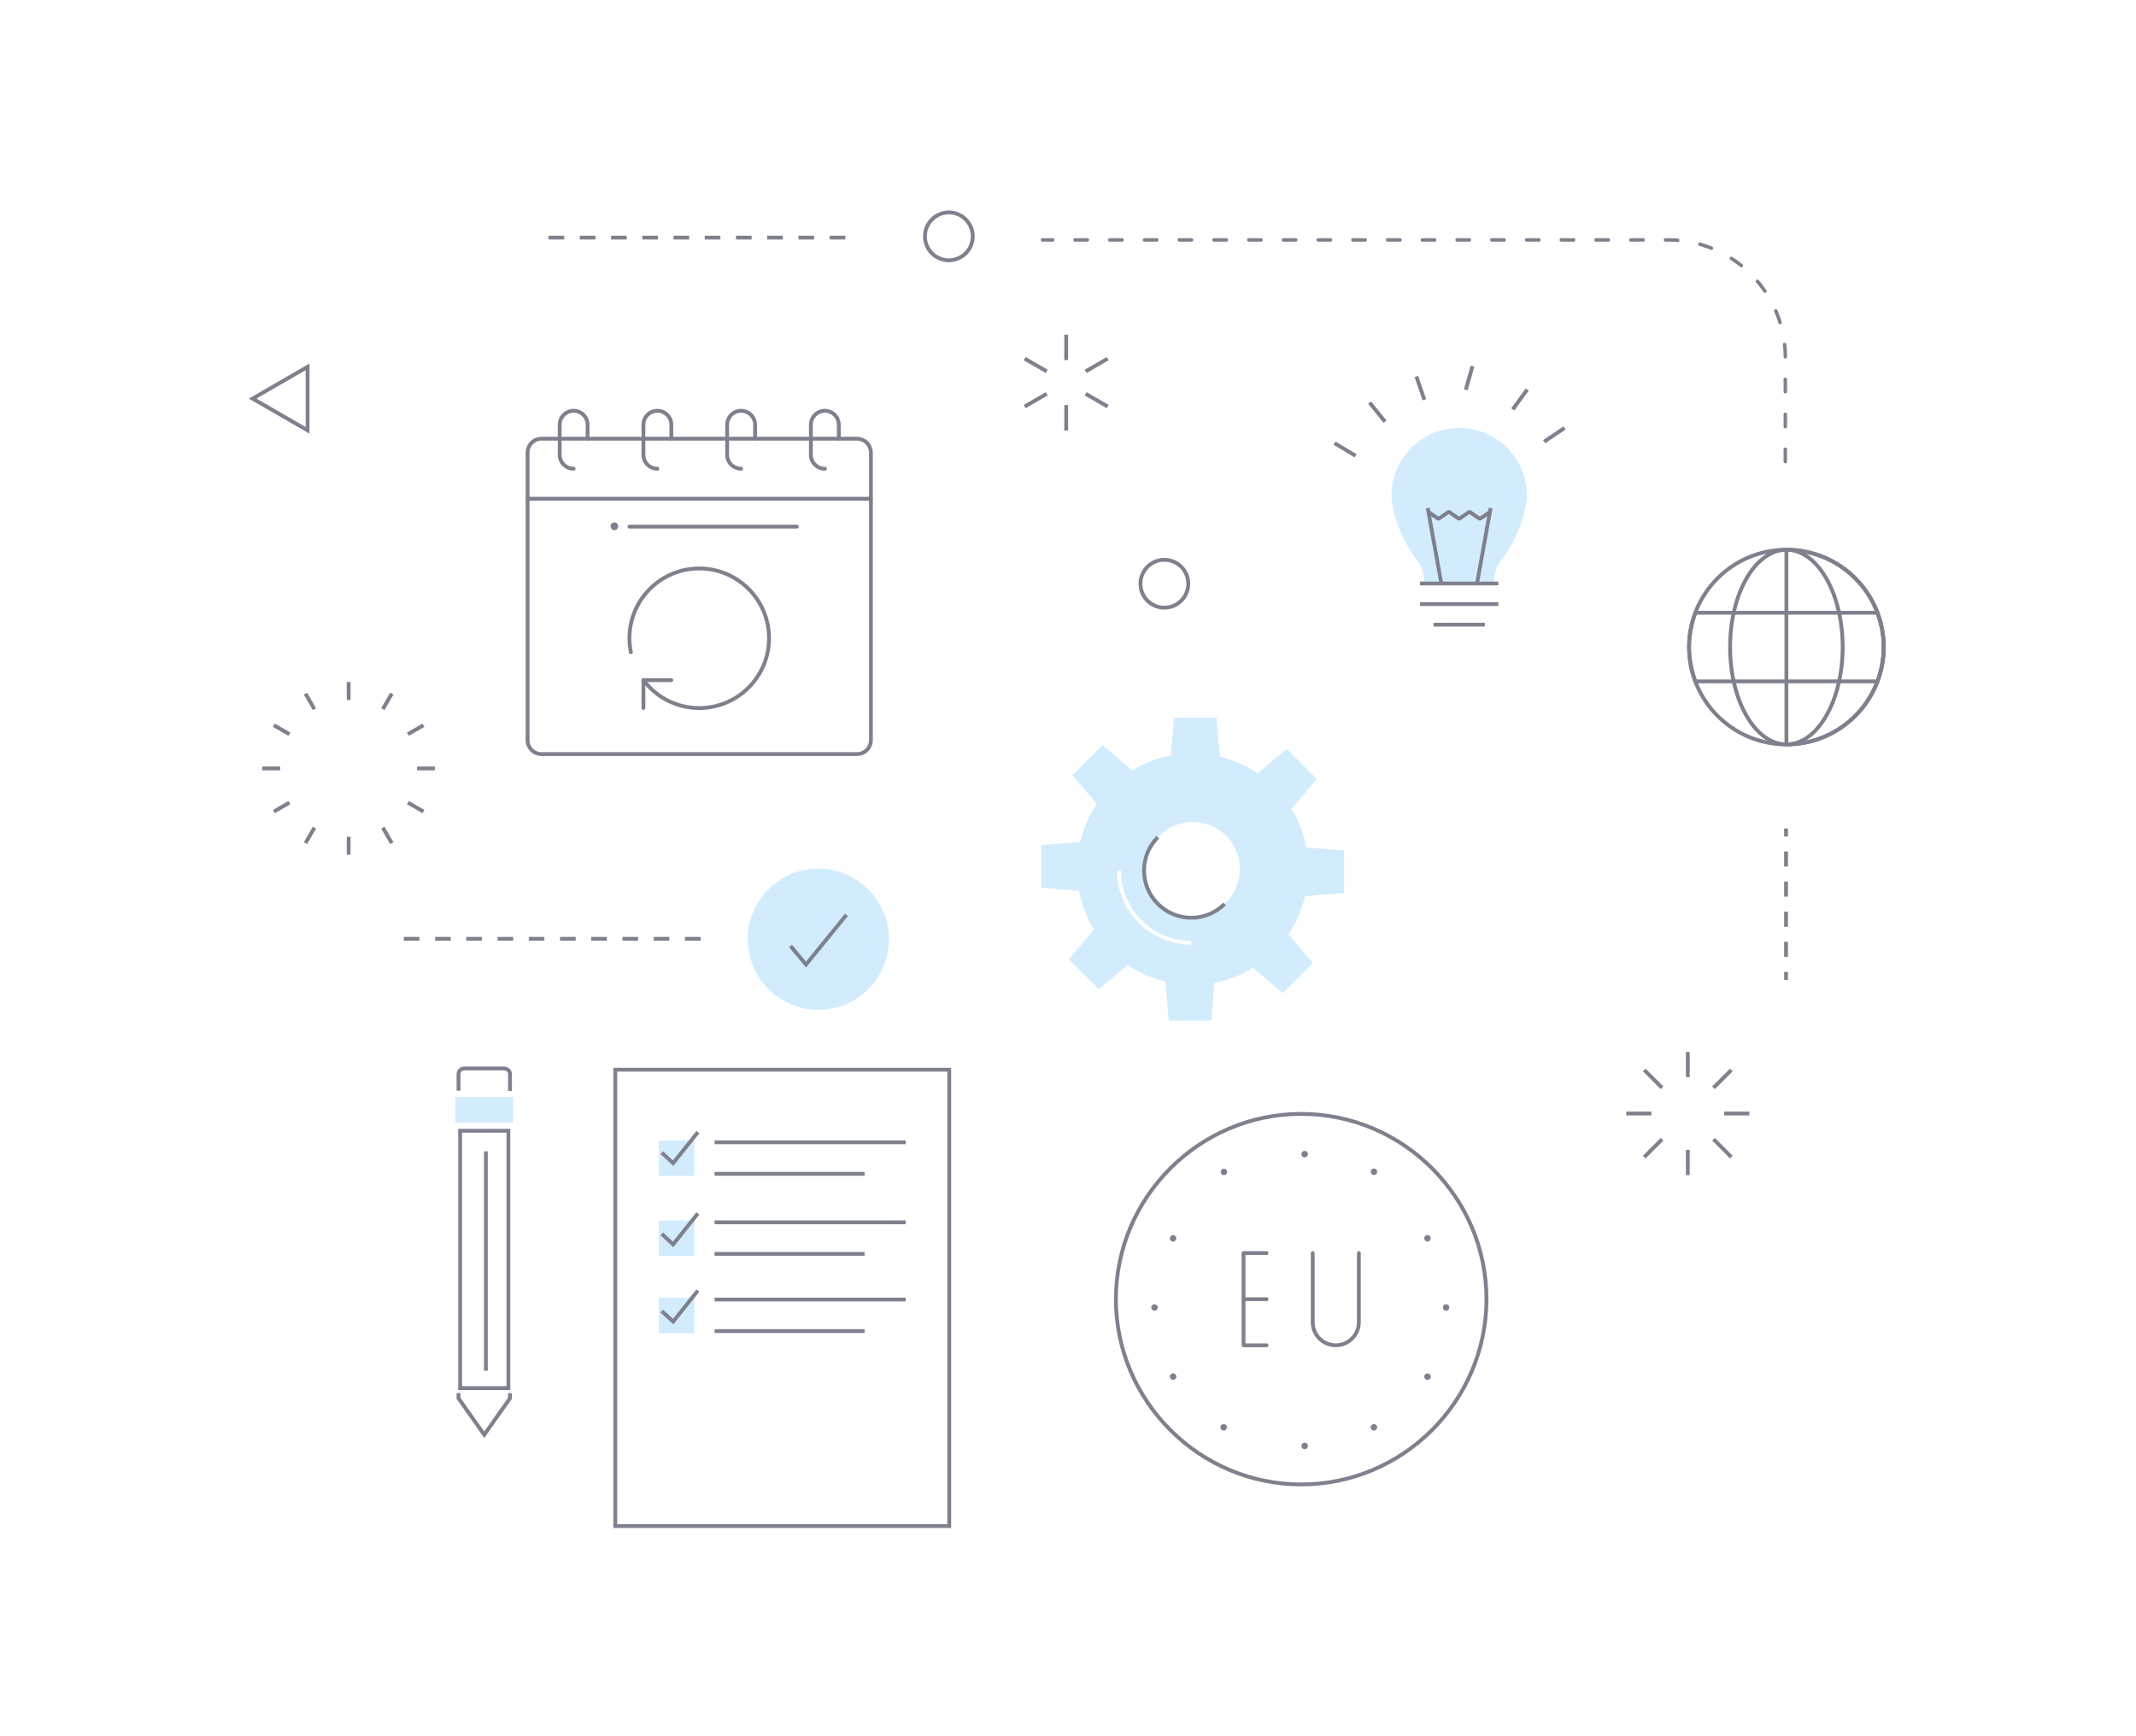 <svg xmlns="http://www.w3.org/2000/svg" width="1116" height="907" fill="none" viewBox="0 0 1116 907"><path fill="#fff" d="M0 0h1116v907H0z"/><path fill="#D2ECFE" fill-rule="evenodd" d="M744.27 304.461h36.164c.247-3.415 1.013-7.867 3.163-10.731 13.344-17.18 14.201-33.546 14.201-34.701 0-19.572-15.848-35.422-35.418-35.422-19.569 0-35.416 15.85-35.416 35.422 0 1.153.83 17.513 14.187 34.701 2.144 2.864 2.891 7.316 3.119 10.731Z" clip-rule="evenodd"/><path stroke="#7E818D" stroke-linejoin="bevel" stroke-width="2" d="m752.961 304.365-7.012-38.928M771.802 304.369l7.008-38.932m-32.639 1.962 5.394 3.736 5.403-3.736 5.397 3.736 5.4-3.736 5.413 3.736 5.41-3.736m-36.659 37.479h40.903m-40.903 10.763h40.903m-33.829 10.765h26.755"/><path stroke="#7E818D" stroke-width="2" d="m769.353 191.336-3.541 12.329m51.614 19.96-10.653 7.173m-8.85-27.257-7.551 10.38m-93.116 17.627 10.994 6.612m31.766-41.444 4.174 12.148m-28.621 1.494 8.073 9.98M159.602 440.574l4.686-8.12m-21.196-8.398 8.118-4.684m-14.168-17.873h9.373m-3.323-22.561 8.118 4.689m8.394-21.204 4.684 8.12m17.877-14.162v9.372m22.558-3.33-4.687 8.116m21.202 8.399-8.12 4.686m14.162 17.875h-9.37m3.328 22.557-8.12-4.688m-8.395 21.206-4.687-8.12m-17.871 14.163v-9.374"/><path stroke="#7E818D" stroke-linecap="round" stroke-linejoin="round" stroke-width="2" d="M984.199 338.109c0 28.084-22.772 50.855-50.854 50.855-28.09 0-50.856-22.771-50.856-50.855 0-28.083 22.766-50.851 50.857-50.851 28.081 0 50.853 22.768 50.853 50.851Z" clip-rule="evenodd"/><path stroke="#7E818D" stroke-linecap="round" stroke-linejoin="round" stroke-width="2" d="M962.75 338.109c0 28.084-13.17 50.856-29.405 50.856-16.248 0-29.424-22.772-29.424-50.856 0-28.083 13.176-50.851 29.424-50.851 16.235 0 29.405 22.768 29.405 50.851Z" clip-rule="evenodd"/><path stroke="#7E818D" stroke-linecap="round" stroke-linejoin="round" stroke-width="2" d="M933.345 388.966c28.084 0 50.852-22.771 50.852-50.857 0-28.081-22.768-50.853-50.852-50.853v101.71Z" clip-rule="evenodd"/><path stroke="#7E818D" stroke-linecap="round" stroke-linejoin="round" stroke-width="2" d="M882.49 338.109c0 6.322 1.204 12.348 3.303 17.924h95.092c2.106-5.576 3.314-11.602 3.314-17.924 0-6.316-1.208-12.345-3.314-17.927H885.8c-2.106 5.582-3.31 11.611-3.31 17.927Z" clip-rule="evenodd"/><path stroke="#7E818D" stroke-width="2" d="M881.826 549.661v13.159m-22.75-3.739 9.312 9.306m-18.733 13.44h13.158m-3.74 22.747 9.309-9.306m13.439 18.731v-13.163m22.755 3.743-9.306-9.311m18.728-13.441h-13.165m3.743-22.748-9.306 9.308"/><path stroke="#7E818D" stroke-width="2" d="m132 208.267 14.346-8.303 14.348-8.29v33.181l-14.348-8.292L132 208.267Z" clip-rule="evenodd"/><path fill="#fff" fill-rule="evenodd" stroke="#7E818D" stroke-width="2" d="M495.95 797.409V558.948H321.466v238.461H495.95Z" clip-rule="evenodd"/><path stroke="#7E818D" stroke-width="2" d="M373.342 596.864h99.88m-99.88 16.475h78.36"/><path fill="#D2ECFE" fill-rule="evenodd" stroke="#D2ECFE" stroke-width="2" d="M345.216 613.424h16.513V596.91h-16.513v16.514Z" clip-rule="evenodd"/><path stroke="#7E818D" stroke-width="2" d="M373.342 638.685h99.88m-99.88 16.476h78.36"/><path fill="#D2ECFE" fill-rule="evenodd" stroke="#D2ECFE" stroke-width="2" d="M345.216 655.248h16.513v-16.513h-16.513v16.513Z" clip-rule="evenodd"/><path stroke="#7E818D" stroke-width="2" d="m364.626 591.55-12.936 16.219-5.94-5.489m18.876 31.734-12.936 16.219-5.94-5.496m27.592 34.29h99.88m-99.88 16.474h78.361"/><path fill="#D2ECFE" fill-rule="evenodd" stroke="#D2ECFE" stroke-width="2" d="M345.216 695.588h16.513v-16.511h-16.513v16.511Z" clip-rule="evenodd"/><path stroke="#7E818D" stroke-width="2" d="m364.626 674.354-12.936 16.219-5.94-5.493"/><path stroke="#7E818D" stroke-dasharray="8.16 8.16" stroke-width="2" d="M210.992 490.541H370.06"/><path fill="#fff" fill-rule="evenodd" d="M266.455 727.926v2.701l-13.445 19.036-13.446-19.036v-2.721" clip-rule="evenodd"/><path stroke="#7E818D" stroke-width="2" d="M266.455 727.926v2.701l-13.445 19.036-13.446-19.036v-2.721"/><path fill="#D2ECFE" fill-rule="evenodd" d="M237.884 586.636v-13.442l30.252-.004v13.446h-30.252Z" clip-rule="evenodd"/><path fill="#fff" fill-rule="evenodd" d="M240.405 590.837h25.21v134.456h-25.21V590.837Zm-.841-20.934v-8.733c0-1.6 1.417-2.896 3.163-2.896h20.565c1.748 0 3.163 1.296 3.163 2.896v8.869" clip-rule="evenodd"/><path stroke="#7E818D" stroke-width="2" d="M239.564 569.903v-8.733c0-1.6 1.417-2.896 3.163-2.896h20.565c1.748 0 3.163 1.296 3.163 2.896v8.869m-26.05 20.798h25.21v134.456h-25.21V590.837Z"/><path stroke="#7E818D" stroke-linecap="square" stroke-width="2" d="M253.85 602.602v112.606"/><path fill="#7E818D" fill-rule="evenodd" d="M858.445 126.278a.916.916 0 0 0 0-1.832h-6.404a.916.916 0 0 0 0 1.832h6.404Zm-18.145 0a.92.92 0 0 0 .648-.268.92.92 0 0 0 0-1.296.92.92 0 0 0-.648-.268h-6.403a.916.916 0 1 0 0 1.832h6.403Zm-18.146 0a.918.918 0 0 0 .647-1.564.918.918 0 0 0-.647-.268h-6.404a.92.92 0 0 0-.648.268.92.92 0 0 0 0 1.296.92.92 0 0 0 .648.268h6.404Zm-18.147 0a.916.916 0 1 0 0-1.832h-6.403a.916.916 0 1 0 0 1.832h6.403Zm-18.146 0a.916.916 0 0 0 0-1.832h-6.404a.916.916 0 0 0 0 1.832h6.404Zm-18.147 0a.916.916 0 1 0 0-1.832h-6.403a.916.916 0 1 0 0 1.832h6.403Zm-18.146 0a.92.92 0 0 0 .648-.268.92.92 0 0 0 0-1.296.92.92 0 0 0-.648-.268h-6.403a.916.916 0 1 0 0 1.832h6.403Zm-18.145 0a.916.916 0 1 0 0-1.832h-6.405a.92.92 0 0 0-.648.268.92.92 0 0 0 0 1.296.92.92 0 0 0 .648.268h6.405Zm-18.146 0a.92.92 0 0 0 .648-.268.92.92 0 0 0 0-1.296.92.92 0 0 0-.648-.268h-6.404a.916.916 0 0 0 0 1.832h6.404Zm-18.147 0a.916.916 0 1 0 0-1.832h-6.403a.92.92 0 0 0-.648.268.92.92 0 0 0 0 1.296.92.92 0 0 0 .648.268h6.403Zm-18.146 0a.92.92 0 0 0 .648-.268.92.92 0 0 0 0-1.296.92.92 0 0 0-.648-.268h-6.403a.916.916 0 1 0 0 1.832h6.403Zm-18.146 0a.916.916 0 0 0 0-1.832h-6.404a.92.92 0 0 0-.648.268.92.92 0 0 0 0 1.296.92.92 0 0 0 .648.268h6.404Zm-18.147 0a.916.916 0 1 0 0-1.832h-6.403a.916.916 0 1 0 0 1.832h6.403Zm-18.146 0a.916.916 0 0 0 0-1.832h-6.404a.916.916 0 0 0 0 1.832h6.404Zm-18.147 0a.916.916 0 1 0 0-1.832h-6.403a.916.916 0 1 0 0 1.832h6.403Zm-18.146 0a.92.92 0 0 0 .648-.268.92.92 0 0 0 0-1.296.92.92 0 0 0-.648-.268h-6.403a.916.916 0 1 0 0 1.832h6.403Zm-18.145 0a.916.916 0 1 0 0-1.832h-6.405a.92.92 0 0 0-.648.268.92.92 0 0 0 0 1.296.92.92 0 0 0 .648.268h6.405Zm-18.146 0a.92.92 0 0 0 .648-.268.92.92 0 0 0 0-1.296.92.92 0 0 0-.648-.268h-5.281a.92.92 0 0 0-.648.268.92.92 0 0 0 0 1.296.92.92 0 0 0 .648.268h5.281Zm326.627.193a.916.916 0 0 0 .07-1.828 62.734 62.734 0 0 0-4.963-.197h-1.507a.916.916 0 1 0 0 1.832h1.507a60.995 60.995 0 0 1 4.893.193Zm17.605 4.11a.923.923 0 0 0 .886-.748.922.922 0 0 0-.55-1.021 61.796 61.796 0 0 0-6.156-2.084.911.911 0 0 0-.965.318.909.909 0 0 0-.158.321.93.93 0 0 0-.028.356.927.927 0 0 0 .343.609.915.915 0 0 0 .319.161 60.303 60.303 0 0 1 5.975 2.022.908.908 0 0 0 .334.066Zm15.627 9.131a.926.926 0 0 0 .853-.616.92.92 0 0 0-.282-1.015 62.687 62.687 0 0 0-5.277-3.81.898.898 0 0 0-.687-.125.914.914 0 0 0-.694 1.092.923.923 0 0 0 .398.576 60.574 60.574 0 0 1 5.123 3.698c.206.164.422.2.566.2Zm12.306 13.321a.915.915 0 0 0 .75-1.434 62.86 62.86 0 0 0-3.947-5.19.91.91 0 0 0-1.601.52.92.92 0 0 0 .215.667 61.014 61.014 0 0 1 3.83 5.039.918.918 0 0 0 .753.398Zm7.891 16.353a.903.903 0 0 0 .807-.489.919.919 0 0 0 .062-.699 62.35 62.35 0 0 0-2.261-6.126.898.898 0 0 0-.502-.484.905.905 0 0 0-1.181.514.912.912 0 0 0 .013.697 60.969 60.969 0 0 1 2.193 5.945.908.908 0 0 0 .869.642Zm2.773 17.963a.915.915 0 0 0 .899-.921 63.72 63.72 0 0 0-.373-6.521.894.894 0 0 0-.102-.346.895.895 0 0 0-.547-.449.927.927 0 0 0-.703.078.926.926 0 0 0-.435.559.91.91 0 0 0-.023.36c.229 2.087.35 4.218.363 6.329a.918.918 0 0 0 .909.911h.012Zm-.01 18.249a.917.917 0 0 0 .911-.916v-6.44a.915.915 0 0 0-.911-.916.917.917 0 0 0-.911.916v6.44c0 .504.408.916.911.916Zm0 18.249a.917.917 0 0 0 .911-.916v-6.44a.915.915 0 0 0-.911-.916.916.916 0 0 0-.911.916v6.44c0 .504.408.916.911.916Zm0 18.249a.915.915 0 0 0 .911-.916v-6.44a.915.915 0 0 0-.911-.916.914.914 0 0 0-.911.916v6.44c0 .504.408.916.911.916Z" clip-rule="evenodd"/><path stroke="#7E818D" stroke-width="2" d="M933.16 512.006v-4.158"/><path stroke="#7E818D" stroke-dasharray="7.87 7.87" stroke-width="2" d="M933.16 499.984v-58.975"/><path stroke="#7E818D" stroke-width="2" d="M933.16 437.074v-4.156"/><path stroke="#7E818D" stroke-width="2" d="M486.726 132.144a12.483 12.483 0 0 0 8.748 3.853 12.458 12.458 0 0 0 8.906-3.47 12.512 12.512 0 0 0-3.609-20.47 12.477 12.477 0 0 0-13.657 2.416c-4.976 4.773-5.154 12.686-.388 17.671Zm112.606 181.514a12.479 12.479 0 0 0 13.547 3.006 12.513 12.513 0 0 0 4.487-20.297 12.48 12.48 0 0 0-3.988-2.796 12.459 12.459 0 0 0-13.657 2.416c-4.977 4.773-5.155 12.686-.389 17.671Z" clip-rule="evenodd"/><path fill="#D2ECFE" fill-rule="evenodd" d="M464.457 490.754c0 20.383-16.517 36.901-36.891 36.901-20.383 0-36.904-16.518-36.904-36.901 0-20.373 16.521-36.895 36.904-36.895 20.374 0 36.891 16.522 36.891 36.895Z" clip-rule="evenodd"/><path stroke="#7E818D" stroke-width="2" d="m413 494.25 8.125 9.75 21.125-26M557.05 174.867v13.299m-21.685-.783 11.522 6.652m-11.522 18.392 11.522-6.651m10.163 19.169v-13.301m21.691.783-11.521-6.651m11.521-18.393-11.521 6.652"/><path stroke="#7E818D" stroke-dasharray="8.16 8.16" stroke-width="2" d="M286.624 124.15h159.067"/><mask id="a" width="187" height="187" x="272" y="211" maskUnits="userSpaceOnUse" style="mask-type:luminance"><path fill="#fff" d="M272 211h186.667v186.667H272V211Z"/></mask><g mask="url(#a)"><path fill="#7E818D" d="M321 273a2 2 0 1 1-.001 4.001A2 2 0 0 1 321 273Z"/><path stroke="#7E818D" stroke-linecap="round" stroke-linejoin="round" stroke-miterlimit="10" stroke-width="2" d="M455.021 386.729a7.29 7.29 0 0 1-7.292 7.292H282.937a7.29 7.29 0 0 1-7.291-7.292V236.521a7.29 7.29 0 0 1 7.291-7.292h164.792a7.29 7.29 0 0 1 7.292 7.292v150.208Z"/><path stroke="#7E818D" stroke-linecap="round" stroke-linejoin="round" stroke-miterlimit="10" stroke-width="2" d="M299.708 244.906a7.29 7.29 0 0 1-7.291-7.291v-15.678a7.29 7.29 0 0 1 7.291-7.291 7.294 7.294 0 0 1 7.292 7.291v7.292M343.458 244.906a7.29 7.29 0 0 1-7.291-7.291v-15.678a7.29 7.29 0 0 1 7.291-7.291 7.294 7.294 0 0 1 7.292 7.291v7.292M387.208 244.906a7.29 7.29 0 0 1-7.291-7.291v-15.678a7.29 7.29 0 0 1 7.291-7.291 7.294 7.294 0 0 1 7.292 7.291v7.292M430.958 244.906a7.29 7.29 0 0 1-7.291-7.291v-15.678a7.29 7.29 0 0 1 7.291-7.291 7.294 7.294 0 0 1 7.292 7.291v7.292M275.646 260.583h179.375M328.875 275.167h87.5M329.604 340.792a36.722 36.722 0 0 1-.729-7.292c0-20.136 16.322-36.458 36.458-36.458s36.459 16.322 36.459 36.458-16.323 36.458-36.459 36.458c-11.925 0-22.516-5.727-29.166-14.583"/><path stroke="#7E818D" stroke-linecap="round" stroke-linejoin="round" stroke-miterlimit="10" stroke-width="2" d="M336.167 369.958v-14.583h14.583"/></g><mask id="b" width="206" height="206" x="577" y="576" maskUnits="userSpaceOnUse" style="mask-type:luminance"><path fill="#fff" d="M577 576h205.667v205.667H577V576Z"/></mask><g mask="url(#b)"><path stroke="#7E818D" stroke-linecap="round" stroke-linejoin="round" stroke-miterlimit="10" stroke-width="2" d="M776.641 678.833c0 53.244-43.564 96.808-96.808 96.808-53.243 0-96.808-43.564-96.808-96.808 0-53.243 43.565-96.808 96.808-96.808 53.244 0 96.808 43.565 96.808 96.808Z"/><path stroke="#7E818D" stroke-linecap="round" stroke-linejoin="round" stroke-miterlimit="10" stroke-width="2" d="M661.757 654.732h-12.051v48.203h12.051M661.757 678.833h-12.051M685.859 654.732v36.152c0 6.655 5.395 12.051 12.05 12.051 6.656 0 12.051-5.396 12.051-12.051v-36.152"/><path fill="#7E818D" d="M683.35 755.475a1.688 1.688 0 1 1-3.375 0 1.688 1.688 0 0 1 3.375 0ZM683.35 603.009a1.689 1.689 0 1 1-3.377 0 1.689 1.689 0 0 1 3.377 0ZM719.275 744.945a1.688 1.688 0 1 1-2.923 1.688 1.688 1.688 0 0 1 2.923-1.688ZM640.921 611.45a1.688 1.688 0 1 1-2.923 1.688 1.688 1.688 0 0 1 2.923-1.688ZM746.654 717.862a1.689 1.689 0 1 1-1.69 2.924 1.689 1.689 0 0 1 1.69-2.924ZM613.721 645.558a1.687 1.687 0 1 1-1.685 2.922 1.687 1.687 0 0 1 1.685-2.922ZM755.498 681.482a1.689 1.689 0 1 1-.001 3.377 1.689 1.689 0 0 1 .001-3.377ZM603.191 681.482a1.688 1.688 0 1 1 0 3.376 1.688 1.688 0 0 1 0-3.376ZM744.966 645.558a1.688 1.688 0 1 1 1.689 2.924 1.688 1.688 0 0 1-1.689-2.924ZM612.034 717.862a1.688 1.688 0 1 1 1.687 2.923 1.688 1.688 0 0 1-1.687-2.923ZM716.352 611.45a1.688 1.688 0 1 1 2.923 1.687 1.688 1.688 0 0 1-2.923-1.687ZM637.881 744.945a1.687 1.687 0 1 1 2.923 1.687 1.687 1.687 0 0 1-2.923-1.687Z"/></g><path fill="#D2ECFE" fill-rule="evenodd" d="M640.555 436.711c9.621 9.621 9.621 25.217 0 34.837-9.622 9.624-25.22 9.624-34.84.005-9.62-9.62-9.622-25.22 0-34.842 9.62-9.621 25.22-9.62 34.84 0Zm-64.54-47.369-15.708 15.704 12.801 15.128a60.165 60.165 0 0 0-8.76 19.77L544 441.639l.002 22.213 19.738 1.644a60.228 60.228 0 0 0 7.796 20.166l-13.19 15.595 15.706 15.703 15.124-12.796a60.153 60.153 0 0 0 19.77 8.755l1.69 20.348 22.215.002 1.645-19.74a60.129 60.129 0 0 0 20.166-7.797l15.593 13.19 15.708-15.702-12.8-15.127a60.061 60.061 0 0 0 8.757-19.769l20.344-1.695.004-22.215-19.737-1.643a60.197 60.197 0 0 0-7.798-20.165l13.191-15.594-15.707-15.707-15.125 12.797a60.136 60.136 0 0 0-19.767-8.754L635.63 375h-22.213l-1.645 19.737a60.194 60.194 0 0 0-20.166 7.798l-15.591-13.193Z" clip-rule="evenodd"/><path stroke="#7E818D" stroke-width="2" d="M639.832 472.317c-9.634 9.635-25.252 9.635-34.884.005-9.631-9.632-9.633-25.253 0-34.886"/><path stroke="#fff" stroke-width="2" d="M622.408 492.612c-20.848 0-37.753-16.902-37.752-37.752"/></svg>